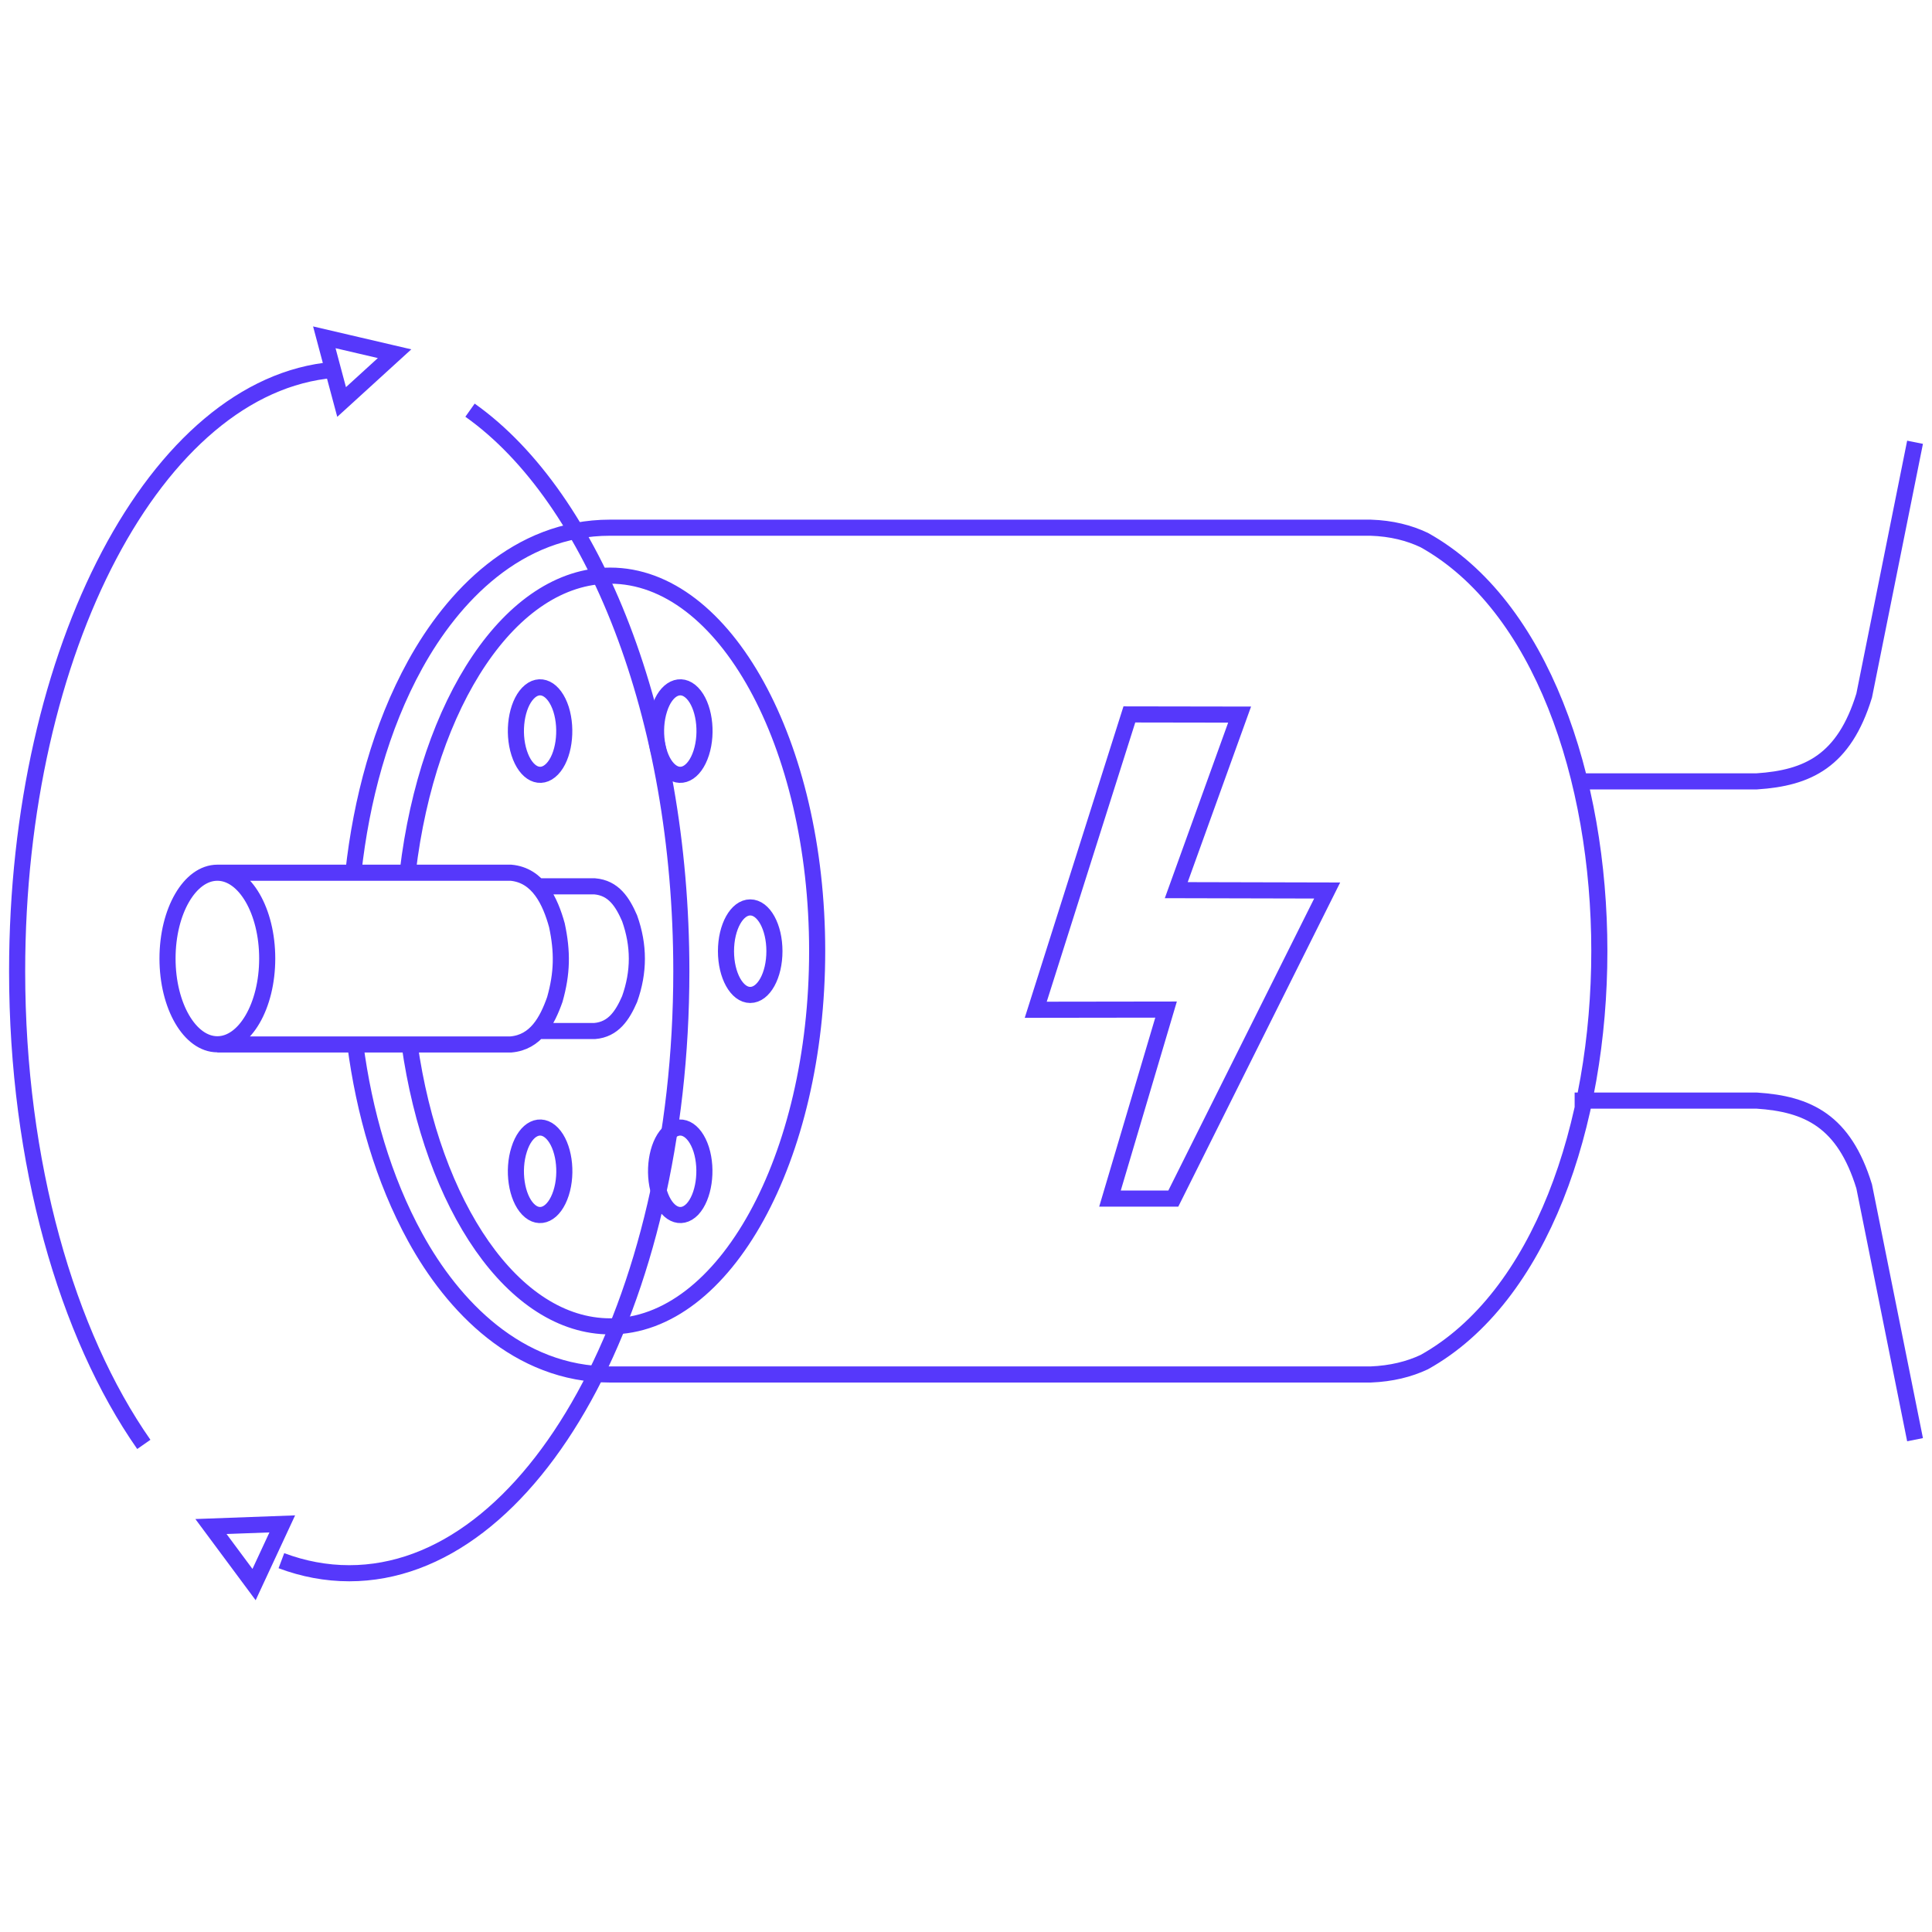<?xml version="1.0" encoding="UTF-8"?> <svg xmlns="http://www.w3.org/2000/svg" width="120" height="120" viewBox="0 0 120 120" fill="none"> <path d="M13.501 64.873H31.731C33.279 64.743 33.988 63.422 34.461 62.079C34.923 60.444 34.945 59.123 34.59 57.466C34.182 55.993 33.44 54.358 31.731 54.206H13.501M21.95 54.163C22.444 49.702 23.637 45.175 25.787 41.277C28.109 37.064 32.139 32.776 37.89 32.776H85.131C86.442 32.819 87.528 33.101 88.463 33.545C102.963 41.623 102.963 76.525 88.463 84.603C87.517 85.047 86.432 85.318 85.131 85.372H37.901C32.15 85.372 28.119 81.095 25.798 76.871C23.798 73.233 22.616 69.053 22.068 64.884M25.325 54.142C26.572 43.638 31.731 35.754 37.901 35.754C45.006 35.754 50.756 46.193 50.756 59.069C50.756 71.944 44.995 82.383 37.901 82.383C31.892 82.383 26.851 74.922 25.432 64.83M97.804 68.36H109.112C112.293 68.566 114.54 69.627 115.787 73.688L118.947 89.422M97.804 48.532H109.112C112.293 48.327 114.54 47.265 115.787 43.204L118.947 27.47M33.408 64.039H36.933C38.105 63.942 38.664 63.065 39.105 62.057C39.707 60.368 39.707 58.722 39.105 57.033C38.664 56.026 38.116 55.149 36.933 55.051H33.408M32.795 43.053C33.515 42.306 34.429 42.75 34.848 44.049C35.257 45.349 35.02 47.016 34.3 47.763C33.58 48.511 32.666 48.067 32.247 46.767C31.828 45.468 32.075 43.8 32.795 43.053ZM43.007 43.053C43.727 43.8 43.974 45.468 43.555 46.767C43.136 48.067 42.222 48.511 41.502 47.763C40.782 47.016 40.534 45.349 40.953 44.049C41.362 42.75 42.286 42.306 43.007 43.053ZM48.101 59.08C48.101 60.585 47.435 61.798 46.597 61.798C45.769 61.798 45.092 60.585 45.092 59.08C45.092 57.574 45.769 56.361 46.597 56.361C47.435 56.361 48.101 57.574 48.101 59.08ZM43.007 75.106C42.286 75.853 41.373 75.409 40.953 74.11C40.534 72.811 40.782 71.143 41.502 70.396C42.222 69.648 43.136 70.093 43.555 71.392C43.963 72.691 43.716 74.348 43.007 75.106ZM32.795 75.106C32.075 74.359 31.828 72.691 32.247 71.392C32.655 70.093 33.58 69.648 34.3 70.396C35.02 71.143 35.267 72.811 34.848 74.11C34.429 75.409 33.515 75.853 32.795 75.106ZM76.994 44.385L73.06 55.289L82.433 55.311L72.877 74.446H68.943L72.426 62.707L64.332 62.718L70.147 44.374L76.994 44.385ZM13.501 54.206C15.21 54.206 16.597 56.589 16.597 59.534C16.597 62.48 15.21 64.862 13.501 64.862C11.792 64.862 10.405 62.48 10.405 59.534C10.405 56.589 11.792 54.206 13.501 54.206Z" stroke="#5638FB" stroke-miterlimit="22.926"></path> <path d="M8.933 89.714C4.149 82.871 1.064 72.248 1.064 60.325C1.064 40.281 9.76 23.918 20.692 22.976M29.194 25.477C36.88 30.924 42.319 44.471 42.319 60.325C42.319 80.975 33.085 97.717 21.692 97.717C20.251 97.717 18.832 97.446 17.478 96.937M17.532 94.652L15.78 98.421L13.103 94.815L17.532 94.652ZM21.218 24.969L20.681 22.965L20.144 20.951L24.508 21.969L21.326 24.871L21.218 24.969Z" stroke="#5638FB" stroke-miterlimit="22.926"></path> </svg> 